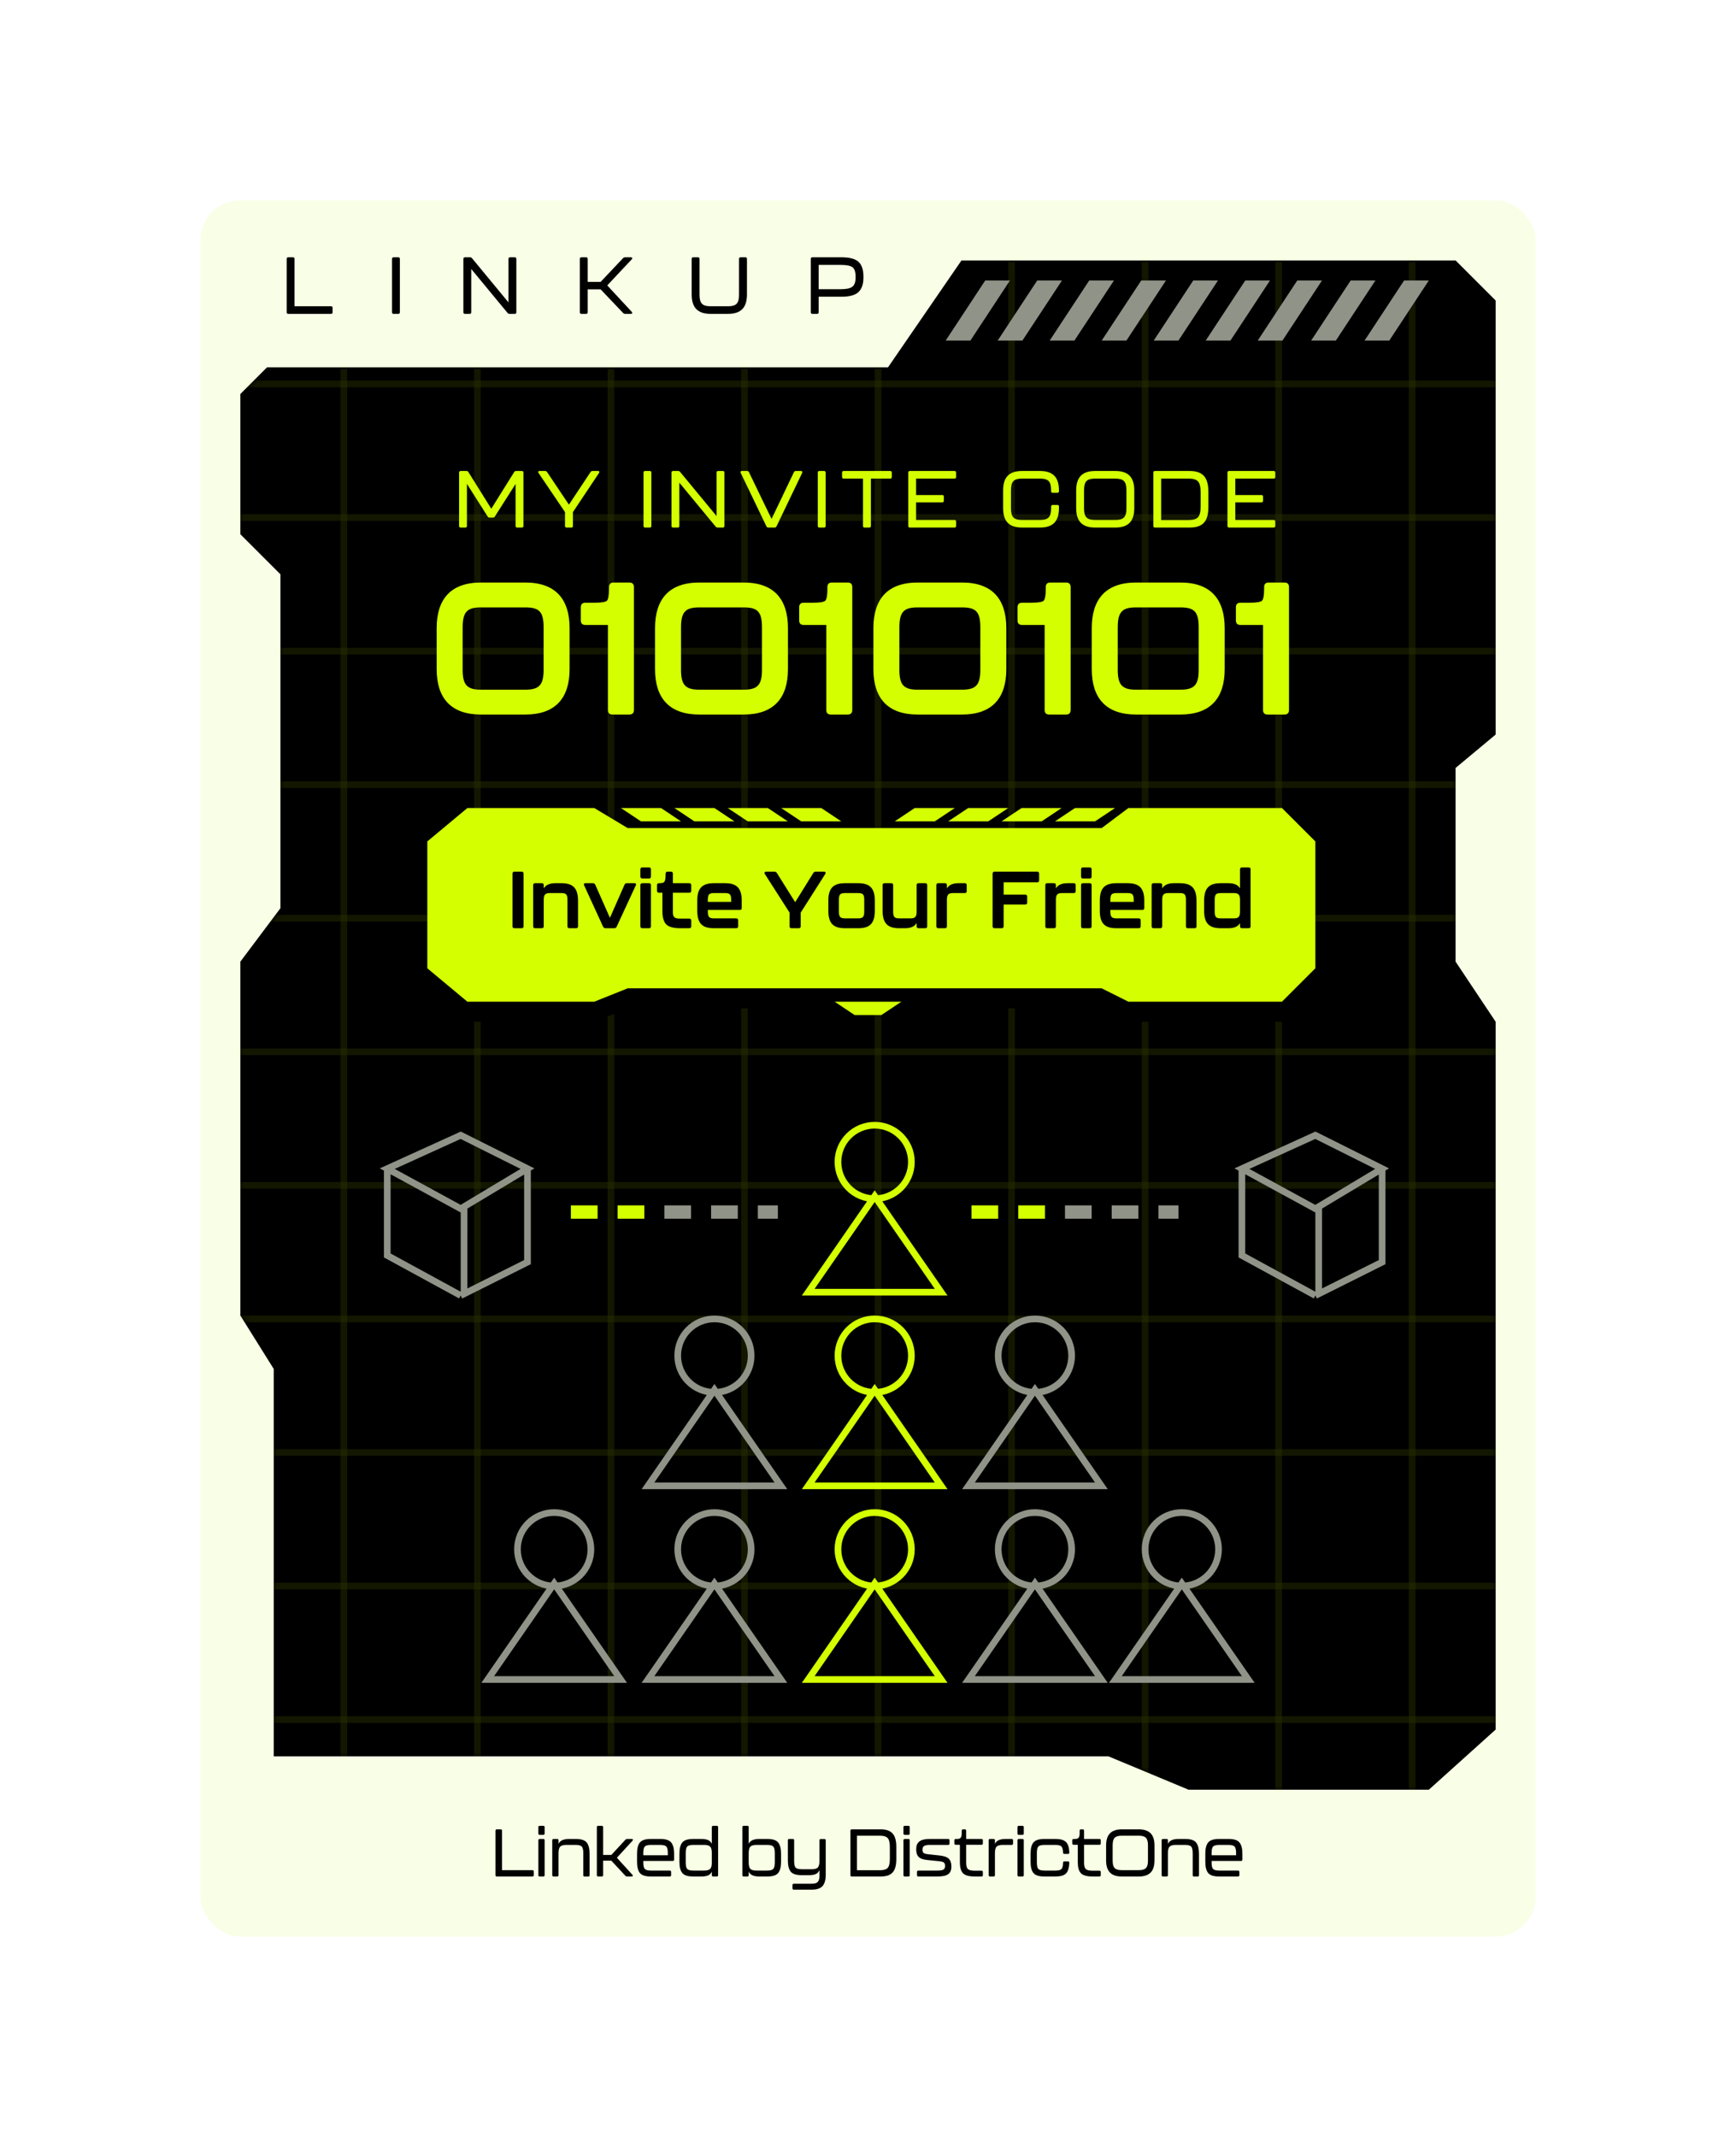 <?xml version="1.0" encoding="UTF-8"?>
<svg width="260px" height="320px" viewBox="0 0 260 320" version="1.1" xmlns="http://www.w3.org/2000/svg" xmlns:xlink="http://www.w3.org/1999/xlink">
    <title>Linkupcard2</title>
    <defs>
        <filter x="-24.5%" y="-15.8%" width="149.0%" height="137.7%" filterUnits="objectBoundingBox" id="filter-1">
            <feOffset dx="0" dy="8" in="SourceAlpha" result="shadowOffsetOuter1"></feOffset>
            <feGaussianBlur stdDeviation="15" in="shadowOffsetOuter1" result="shadowBlurOuter1"></feGaussianBlur>
            <feColorMatrix values="0 0 0 0 0.831   0 0 0 0 1   0 0 0 0 0  0 0 0 0.201 0" type="matrix" in="shadowBlurOuter1" result="shadowMatrixOuter1"></feColorMatrix>
            <feMerge>
                <feMergeNode in="shadowMatrixOuter1"></feMergeNode>
                <feMergeNode in="SourceGraphic"></feMergeNode>
            </feMerge>
        </filter>
        <polygon id="path-2" points="108 0 182 0 188 6 188 71 182 76 182 105 188 114 188 220 178 229 142 229 130 224 5 224 5 166 1.38200823e-13 158 1.38200823e-13 105 6 97 6 47 1.38200823e-13 41 1.38200823e-13 20 4 16 97 16"></polygon>
        <path d="M13.272,19.768 C17.78,19.768 19.908,17.304 19.908,12.964 L19.908,6.832 C19.908,2.464 17.78,0 13.272,0 L6.636,0 C2.128,0 0,2.464 0,6.832 L0,12.964 C0,17.304 2.128,19.768 6.636,19.768 L13.272,19.768 Z M6.636,16.044 C4.648,16.044 3.892,15.428 3.892,13.104 L3.892,6.692 C3.892,4.34 4.62,3.724 6.636,3.724 L13.272,3.724 C15.316,3.724 16.016,4.34 16.016,6.692 L16.016,13.104 C16.016,15.428 15.26,16.044 13.272,16.044 L6.636,16.044 Z" id="path-4"></path>
        <filter x="-120.6%" y="-121.4%" width="341.1%" height="342.8%" filterUnits="objectBoundingBox" id="filter-5">
            <feMorphology radius="1.5" operator="dilate" in="SourceAlpha" result="shadowSpreadOuter1"></feMorphology>
            <feOffset dx="0" dy="0" in="shadowSpreadOuter1" result="shadowOffsetOuter1"></feOffset>
            <feGaussianBlur stdDeviation="6.5" in="shadowOffsetOuter1" result="shadowBlurOuter1"></feGaussianBlur>
            <feColorMatrix values="0 0 0 0 0.831   0 0 0 0 1   0 0 0 0 0  0 0 0 0.396 0" type="matrix" in="shadowBlurOuter1"></feColorMatrix>
        </filter>
        <path d="M28.84,19.768 C29.316,19.768 29.54,19.544 29.54,19.068 L29.54,0.7 C29.54,0.224 29.316,0 28.84,0 L26.516,0 C26.04,0 25.816,0.224 25.816,0.7 L25.816,0.952 C25.816,1.904 25.704,2.492 25.508,2.716 C25.312,2.912 24.696,3.024 23.66,3.024 L22.288,3.024 C21.812,3.024 21.588,3.248 21.588,3.724 L21.588,5.656 C21.588,6.132 21.812,6.356 22.288,6.356 L25.648,6.356 L25.648,19.068 C25.648,19.544 25.872,19.768 26.348,19.768 L28.84,19.768 Z" id="path-6"></path>
        <filter x="-301.8%" y="-121.4%" width="703.6%" height="342.8%" filterUnits="objectBoundingBox" id="filter-7">
            <feMorphology radius="1.5" operator="dilate" in="SourceAlpha" result="shadowSpreadOuter1"></feMorphology>
            <feOffset dx="0" dy="0" in="shadowSpreadOuter1" result="shadowOffsetOuter1"></feOffset>
            <feGaussianBlur stdDeviation="6.5" in="shadowOffsetOuter1" result="shadowBlurOuter1"></feGaussianBlur>
            <feColorMatrix values="0 0 0 0 0.831   0 0 0 0 1   0 0 0 0 0  0 0 0 0.396 0" type="matrix" in="shadowBlurOuter1"></feColorMatrix>
        </filter>
        <path d="M45.976,19.768 C50.484,19.768 52.612,17.304 52.612,12.964 L52.612,6.832 C52.612,2.464 50.484,0 45.976,0 L39.34,0 C34.832,0 32.704,2.464 32.704,6.832 L32.704,12.964 C32.704,17.304 34.832,19.768 39.34,19.768 L45.976,19.768 Z M39.34,16.044 C37.352,16.044 36.596,15.428 36.596,13.104 L36.596,6.692 C36.596,4.34 37.324,3.724 39.34,3.724 L45.976,3.724 C48.02,3.724 48.72,4.34 48.72,6.692 L48.72,13.104 C48.72,15.428 47.964,16.044 45.976,16.044 L39.34,16.044 Z" id="path-8"></path>
        <filter x="-120.6%" y="-121.4%" width="341.1%" height="342.8%" filterUnits="objectBoundingBox" id="filter-9">
            <feMorphology radius="1.5" operator="dilate" in="SourceAlpha" result="shadowSpreadOuter1"></feMorphology>
            <feOffset dx="0" dy="0" in="shadowSpreadOuter1" result="shadowOffsetOuter1"></feOffset>
            <feGaussianBlur stdDeviation="6.5" in="shadowOffsetOuter1" result="shadowBlurOuter1"></feGaussianBlur>
            <feColorMatrix values="0 0 0 0 0.831   0 0 0 0 1   0 0 0 0 0  0 0 0 0.396 0" type="matrix" in="shadowBlurOuter1"></feColorMatrix>
        </filter>
        <path d="M61.544,19.768 C62.02,19.768 62.244,19.544 62.244,19.068 L62.244,0.7 C62.244,0.224 62.02,0 61.544,0 L59.22,0 C58.744,0 58.52,0.224 58.52,0.7 L58.52,0.952 C58.52,1.904 58.408,2.492 58.212,2.716 C58.016,2.912 57.4,3.024 56.364,3.024 L54.992,3.024 C54.516,3.024 54.292,3.248 54.292,3.724 L54.292,5.656 C54.292,6.132 54.516,6.356 54.992,6.356 L58.352,6.356 L58.352,19.068 C58.352,19.544 58.576,19.768 59.052,19.768 L61.544,19.768 Z" id="path-10"></path>
        <filter x="-301.8%" y="-121.4%" width="703.6%" height="342.8%" filterUnits="objectBoundingBox" id="filter-11">
            <feMorphology radius="1.5" operator="dilate" in="SourceAlpha" result="shadowSpreadOuter1"></feMorphology>
            <feOffset dx="0" dy="0" in="shadowSpreadOuter1" result="shadowOffsetOuter1"></feOffset>
            <feGaussianBlur stdDeviation="6.5" in="shadowOffsetOuter1" result="shadowBlurOuter1"></feGaussianBlur>
            <feColorMatrix values="0 0 0 0 0.831   0 0 0 0 1   0 0 0 0 0  0 0 0 0.396 0" type="matrix" in="shadowBlurOuter1"></feColorMatrix>
        </filter>
        <path d="M78.68,19.768 C83.188,19.768 85.316,17.304 85.316,12.964 L85.316,6.832 C85.316,2.464 83.188,0 78.68,0 L72.044,0 C67.536,0 65.408,2.464 65.408,6.832 L65.408,12.964 C65.408,17.304 67.536,19.768 72.044,19.768 L78.68,19.768 Z M72.044,16.044 C70.056,16.044 69.3,15.428 69.3,13.104 L69.3,6.692 C69.3,4.34 70.028,3.724 72.044,3.724 L78.68,3.724 C80.724,3.724 81.424,4.34 81.424,6.692 L81.424,13.104 C81.424,15.428 80.668,16.044 78.68,16.044 L72.044,16.044 Z" id="path-12"></path>
        <filter x="-120.6%" y="-121.4%" width="341.1%" height="342.8%" filterUnits="objectBoundingBox" id="filter-13">
            <feMorphology radius="1.5" operator="dilate" in="SourceAlpha" result="shadowSpreadOuter1"></feMorphology>
            <feOffset dx="0" dy="0" in="shadowSpreadOuter1" result="shadowOffsetOuter1"></feOffset>
            <feGaussianBlur stdDeviation="6.5" in="shadowOffsetOuter1" result="shadowBlurOuter1"></feGaussianBlur>
            <feColorMatrix values="0 0 0 0 0.831   0 0 0 0 1   0 0 0 0 0  0 0 0 0.396 0" type="matrix" in="shadowBlurOuter1"></feColorMatrix>
        </filter>
        <path d="M94.248,19.768 C94.724,19.768 94.948,19.544 94.948,19.068 L94.948,0.7 C94.948,0.224 94.724,0 94.248,0 L91.924,0 C91.448,0 91.224,0.224 91.224,0.7 L91.224,0.952 C91.224,1.904 91.112,2.492 90.916,2.716 C90.72,2.912 90.104,3.024 89.068,3.024 L87.696,3.024 C87.22,3.024 86.996,3.248 86.996,3.724 L86.996,5.656 C86.996,6.132 87.22,6.356 87.696,6.356 L91.056,6.356 L91.056,19.068 C91.056,19.544 91.28,19.768 91.756,19.768 L94.248,19.768 Z" id="path-14"></path>
        <filter x="-301.8%" y="-121.4%" width="703.6%" height="342.8%" filterUnits="objectBoundingBox" id="filter-15">
            <feMorphology radius="1.5" operator="dilate" in="SourceAlpha" result="shadowSpreadOuter1"></feMorphology>
            <feOffset dx="0" dy="0" in="shadowSpreadOuter1" result="shadowOffsetOuter1"></feOffset>
            <feGaussianBlur stdDeviation="6.5" in="shadowOffsetOuter1" result="shadowBlurOuter1"></feGaussianBlur>
            <feColorMatrix values="0 0 0 0 0.831   0 0 0 0 1   0 0 0 0 0  0 0 0 0.396 0" type="matrix" in="shadowBlurOuter1"></feColorMatrix>
        </filter>
        <path d="M111.384,19.768 C115.892,19.768 118.02,17.304 118.02,12.964 L118.02,6.832 C118.02,2.464 115.892,0 111.384,0 L104.748,0 C100.24,0 98.112,2.464 98.112,6.832 L98.112,12.964 C98.112,17.304 100.24,19.768 104.748,19.768 L111.384,19.768 Z M104.748,16.044 C102.76,16.044 102.004,15.428 102.004,13.104 L102.004,6.692 C102.004,4.34 102.732,3.724 104.748,3.724 L111.384,3.724 C113.428,3.724 114.128,4.34 114.128,6.692 L114.128,13.104 C114.128,15.428 113.372,16.044 111.384,16.044 L104.748,16.044 Z" id="path-16"></path>
        <filter x="-120.6%" y="-121.4%" width="341.1%" height="342.8%" filterUnits="objectBoundingBox" id="filter-17">
            <feMorphology radius="1.5" operator="dilate" in="SourceAlpha" result="shadowSpreadOuter1"></feMorphology>
            <feOffset dx="0" dy="0" in="shadowSpreadOuter1" result="shadowOffsetOuter1"></feOffset>
            <feGaussianBlur stdDeviation="6.5" in="shadowOffsetOuter1" result="shadowBlurOuter1"></feGaussianBlur>
            <feColorMatrix values="0 0 0 0 0.831   0 0 0 0 1   0 0 0 0 0  0 0 0 0.396 0" type="matrix" in="shadowBlurOuter1"></feColorMatrix>
        </filter>
        <path d="M126.952,19.768 C127.428,19.768 127.652,19.544 127.652,19.068 L127.652,0.7 C127.652,0.224 127.428,0 126.952,0 L124.628,0 C124.152,0 123.928,0.224 123.928,0.7 L123.928,0.952 C123.928,1.904 123.816,2.492 123.62,2.716 C123.424,2.912 122.808,3.024 121.772,3.024 L120.4,3.024 C119.924,3.024 119.7,3.248 119.7,3.724 L119.7,5.656 C119.7,6.132 119.924,6.356 120.4,6.356 L123.76,6.356 L123.76,19.068 C123.76,19.544 123.984,19.768 124.46,19.768 L126.952,19.768 Z" id="path-18"></path>
        <filter x="-301.8%" y="-121.4%" width="703.6%" height="342.8%" filterUnits="objectBoundingBox" id="filter-19">
            <feMorphology radius="1.5" operator="dilate" in="SourceAlpha" result="shadowSpreadOuter1"></feMorphology>
            <feOffset dx="0" dy="0" in="shadowSpreadOuter1" result="shadowOffsetOuter1"></feOffset>
            <feGaussianBlur stdDeviation="6.5" in="shadowOffsetOuter1" result="shadowBlurOuter1"></feGaussianBlur>
            <feColorMatrix values="0 0 0 0 0.831   0 0 0 0 1   0 0 0 0 0  0 0 0 0.396 0" type="matrix" in="shadowBlurOuter1"></feColorMatrix>
        </filter>
        <polygon id="path-20" points="6 79 25 79 30 82 101 82 105 79 128 79 133 84 133 103 128 108 105 108 101 106 30 106 25 108 6 108 3.69149156e-14 103 1.42659322e-13 84"></polygon>
        <filter x="-23.7%" y="-98.3%" width="147.4%" height="317.2%" filterUnits="objectBoundingBox" id="filter-21">
            <feOffset dx="0" dy="3" in="SourceAlpha" result="shadowOffsetOuter1"></feOffset>
            <feGaussianBlur stdDeviation="10" in="shadowOffsetOuter1" result="shadowBlurOuter1"></feGaussianBlur>
            <feColorMatrix values="0 0 0 0 0.831   0 0 0 0 1   0 0 0 0 0  0 0 0 0.479 0" type="matrix" in="shadowBlurOuter1"></feColorMatrix>
        </filter>
    </defs>
    <g id="Landing-page" stroke="none" stroke-width="1" fill="none" fill-rule="evenodd">
        <g id="Linkup" transform="translate(-217, -290)">
            <g id="Linkupcard2" filter="url(#filter-1)" transform="translate(247, 312)">
                <rect id="Rectangle" fill="#F8FFE6" x="0" y="0" width="200" height="260" rx="6"></rect>
                <g id="linkup-footer" transform="translate(6, 9)">
                    <mask id="mask-3" fill="white">
                        <use xlink:href="#path-2"></use>
                    </mask>
                    <use id="Mask" fill="#000000" xlink:href="#path-2"></use>
                    <g id="linkup-tab" mask="url(#mask-3)" opacity="0.183" stroke-linecap="square" stroke-opacity="0.5">
                        <g transform="translate(-108, -75)" id="Group-9">
                            <g transform="translate(0, 0)">
                                <g id="Group-8" transform="translate(0, 13)" stroke="#D4FF00">
                                    <line x1="0.5" y1="0.5" x2="391.5" y2="0.5" id="Line-10"></line>
                                    <line x1="0.5" y1="20.5" x2="391.5" y2="20.5" id="Line-10-Copy"></line>
                                    <line x1="0.5" y1="40.5" x2="391.5" y2="40.5" id="Line-10-Copy-2"></line>
                                    <line x1="0.5" y1="60.5" x2="391.5" y2="60.5" id="Line-10-Copy-3"></line>
                                    <line x1="0.5" y1="80.5" x2="391.5" y2="80.5" id="Line-10-Copy-4"></line>
                                    <line x1="0.5" y1="100.5" x2="391.5" y2="100.5" id="Line-10-Copy-5"></line>
                                    <line x1="0.5" y1="120.5" x2="391.5" y2="120.5" id="Line-10-Copy-6"></line>
                                    <line x1="0.5" y1="140.5" x2="391.5" y2="140.5" id="Line-10-Copy-7"></line>
                                    <line x1="0.5" y1="160.5" x2="391.5" y2="160.5" id="Line-10-Copy-8"></line>
                                    <line x1="0.5" y1="180.5" x2="391.5" y2="180.5" id="Line-10-Copy-9"></line>
                                    <line x1="0.5" y1="200.5" x2="391.5" y2="200.5" id="Line-10-Copy-10"></line>
                                    <line x1="0.5" y1="220.5" x2="391.5" y2="220.5" id="Line-10-Copy-11"></line>
                                    <line x1="0.5" y1="280.5" x2="391.5" y2="280.5" id="Line-10-Copy-14"></line>
                                    <line x1="0.5" y1="240.5" x2="391.5" y2="240.5" id="Line-10-Copy-12"></line>
                                    <line x1="0.5" y1="300.5" x2="391.5" y2="300.5" id="Line-10-Copy-15"></line>
                                    <line x1="0.5" y1="260.5" x2="391.5" y2="260.5" id="Line-10-Copy-13"></line>
                                    <line x1="0.5" y1="320.5" x2="391.5" y2="320.5" id="Line-10-Copy-16"></line>
                                    <line x1="0.5" y1="340.5" x2="391.5" y2="340.5" id="Line-10-Copy-19"></line>
                                    <line x1="0.5" y1="360.5" x2="391.5" y2="360.5" id="Line-10-Copy-18"></line>
                                    <line x1="0.5" y1="380.5" x2="391.5" y2="380.5" id="Line-10-Copy-17"></line>
                                </g>
                                <g id="Group-7" transform="translate(193.5, 196) rotate(90) translate(-193.5, -196)translate(-2.5, 65.5)" stroke="#D4FF00">
                                    <line x1="0.5" y1="0.5" x2="391.5" y2="0.5" id="Line-10"></line>
                                    <line x1="0.5" y1="20.5" x2="391.5" y2="20.5" id="Line-10-Copy"></line>
                                    <line x1="0.5" y1="40.5" x2="391.5" y2="40.5" id="Line-10-Copy-2"></line>
                                    <line x1="0.5" y1="60.5" x2="391.5" y2="60.5" id="Line-10-Copy-3"></line>
                                    <line x1="0.5" y1="80.5" x2="391.5" y2="80.5" id="Line-10-Copy-4"></line>
                                    <line x1="0.5" y1="100.5" x2="391.5" y2="100.5" id="Line-10-Copy-5"></line>
                                    <line x1="0.5" y1="120.5" x2="391.5" y2="120.5" id="Line-10-Copy-6"></line>
                                    <line x1="0.5" y1="140.5" x2="391.5" y2="140.5" id="Line-10-Copy-7"></line>
                                    <line x1="0.5" y1="160.5" x2="391.5" y2="160.5" id="Line-10-Copy-8"></line>
                                    <line x1="0.5" y1="180.5" x2="391.5" y2="180.5" id="Line-10-Copy-9"></line>
                                    <line x1="0.5" y1="200.5" x2="391.5" y2="200.5" id="Line-10-Copy-10"></line>
                                    <line x1="0.5" y1="220.5" x2="391.5" y2="220.5" id="Line-10-Copy-11"></line>
                                    <line x1="0.5" y1="240.5" x2="391.5" y2="240.5" id="Line-10-Copy-12"></line>
                                    <line x1="0.5" y1="260.5" x2="391.5" y2="260.5" id="Line-10-Copy-13"></line>
                                </g>
                            </g>
                        </g>
                    </g>
                </g>
                <g id="Linked-by-DistrictOn" transform="translate(44.21, 243.41)" fill="#000000" fill-rule="nonzero">
                    <path d="M5.53,7.59 C5.66,7.59 5.73,7.52 5.73,7.39 L5.73,6.84 C5.73,6.71 5.66,6.64 5.53,6.64 L0.98,6.64 L0.98,0.73 C0.98,0.6 0.91,0.53 0.78,0.53 L0.2,0.53 C0.07,0.53 0,0.6 0,0.73 L0,7.39 C0,7.52 0.07,7.59 0.2,7.59 L5.53,7.59 Z" id="Path"></path>
                    <path d="M7.16,1.35 C7.29,1.35 7.36,1.28 7.36,1.15 L7.36,0.2 C7.36,0.07 7.29,0 7.16,0 L6.62,0 C6.49,0 6.42,0.07 6.42,0.2 L6.42,1.15 C6.42,1.28 6.49,1.35 6.62,1.35 L7.16,1.35 Z M7.16,7.59 C7.29,7.59 7.36,7.52 7.36,7.39 L7.36,2.17 C7.36,2.04 7.29,1.97 7.16,1.97 L6.62,1.97 C6.49,1.97 6.42,2.04 6.42,2.17 L6.42,7.39 C6.42,7.52 6.49,7.59 6.62,7.59 L7.16,7.59 Z" id="Shape"></path>
                    <path d="M11.03,1.97 C10.19,1.97 9.66,2.21 9.44,2.7 L9.44,2.17 C9.44,2.04 9.37,1.97 9.24,1.97 L8.7,1.97 C8.57,1.97 8.5,2.04 8.5,2.17 L8.5,7.39 C8.5,7.52 8.57,7.59 8.7,7.59 L9.24,7.59 C9.37,7.59 9.44,7.52 9.44,7.39 L9.44,4.11 C9.44,3.6 9.53,3.27 9.7,3.11 C9.87,2.94 10.17,2.86 10.59,2.86 L12.01,2.86 C12.47,2.86 12.77,2.94 12.92,3.1 C13.07,3.26 13.15,3.6 13.15,4.11 L13.15,7.4 C13.15,7.53 13.22,7.6 13.35,7.6 L13.89,7.6 C14.02,7.6 14.09,7.53 14.09,7.4 L14.09,4.19 C14.09,3.4 13.94,2.84 13.65,2.49 C13.36,2.14 12.82,1.97 12.02,1.97 L11.03,1.97 Z" id="Path"></path>
                    <path d="M15.92,7.59 C16.05,7.59 16.12,7.52 16.12,7.39 L16.12,5.22 L17.35,5.22 L19.45,7.48 C19.52,7.55 19.61,7.59 19.7,7.59 L20.4,7.59 C20.57,7.59 20.63,7.47 20.51,7.34 L18.18,4.78 L20.53,2.22 C20.65,2.09 20.59,1.97 20.42,1.97 L19.71,1.97 C19.62,1.97 19.53,2.01 19.46,2.08 L17.35,4.36 L16.12,4.36 L16.12,0.2 C16.12,0.07 16.05,0 15.92,0 L15.38,0 C15.25,0 15.18,0.07 15.18,0.2 L15.18,7.39 C15.18,7.52 15.25,7.59 15.38,7.59 L15.92,7.59 Z" id="Path"></path>
                    <path d="M26.1,7.59 C26.23,7.59 26.3,7.52 26.3,7.39 L26.3,6.9 C26.3,6.77 26.23,6.7 26.1,6.7 L23.29,6.7 C22.82,6.7 22.51,6.62 22.36,6.46 C22.21,6.3 22.14,5.96 22.14,5.45 L22.14,5.26 L26.55,5.26 C26.68,5.26 26.75,5.19 26.75,5.06 L26.75,4.16 C26.75,3.39 26.6,2.84 26.31,2.49 C26.02,2.14 25.48,1.97 24.68,1.97 L23.27,1.97 C22.47,1.97 21.92,2.14 21.63,2.49 C21.34,2.84 21.2,3.39 21.2,4.16 L21.2,5.37 C21.2,6.16 21.34,6.72 21.63,7.07 C21.92,7.42 22.47,7.59 23.27,7.59 L26.1,7.59 Z M22.14,4.09 C22.14,3.59 22.21,3.26 22.36,3.1 C22.51,2.94 22.82,2.86 23.29,2.86 L24.66,2.86 C25.13,2.86 25.43,2.94 25.58,3.1 C25.73,3.26 25.81,3.59 25.81,4.09 L25.81,4.41 L22.14,4.41 L22.14,4.09 Z" id="Shape"></path>
                    <path d="M32.4,2.7 C32.17,2.19 31.71,1.97 30.82,1.97 L29.62,1.97 C28.82,1.97 28.27,2.14 27.98,2.49 C27.69,2.84 27.55,3.4 27.55,4.19 L27.55,5.4 C27.55,6.17 27.69,6.72 27.98,7.07 C28.27,7.42 28.82,7.59 29.62,7.59 L30.82,7.59 C31.71,7.59 32.17,7.37 32.4,6.86 L32.4,7.39 C32.4,7.52 32.47,7.59 32.6,7.59 L33.14,7.59 C33.27,7.59 33.34,7.52 33.34,7.39 L33.34,0.2 C33.34,0.07 33.27,0 33.14,0 L32.6,0 C32.47,0 32.4,0.07 32.4,0.2 L32.4,2.7 Z M29.64,6.7 C29.17,6.7 28.86,6.62 28.71,6.46 C28.56,6.3 28.49,5.97 28.49,5.47 L28.49,4.11 C28.49,3.6 28.56,3.26 28.71,3.1 C28.86,2.94 29.17,2.86 29.64,2.86 L31.26,2.86 C31.68,2.86 31.97,2.94 32.14,3.11 C32.31,3.27 32.4,3.6 32.4,4.11 L32.4,5.47 C32.4,5.97 32.31,6.3 32.14,6.46 C31.97,6.62 31.68,6.7 31.26,6.7 L29.64,6.7 Z" id="Shape"></path>
                    <path d="M39.51,1.97 C38.67,1.97 38.14,2.21 37.92,2.7 L37.92,0.2 C37.92,0.07 37.85,0 37.72,0 L37.18,0 C37.05,0 36.98,0.07 36.98,0.2 L36.98,7.39 C36.98,7.52 37.05,7.59 37.18,7.59 L37.72,7.59 C37.85,7.59 37.92,7.52 37.92,7.39 L37.92,6.86 C38.14,7.35 38.67,7.59 39.51,7.59 L40.7,7.59 C41.5,7.59 42.04,7.42 42.33,7.07 C42.62,6.72 42.77,6.17 42.77,5.4 L42.77,4.19 C42.77,3.4 42.62,2.84 42.33,2.49 C42.04,2.14 41.5,1.97 40.7,1.97 L39.51,1.97 Z M41.83,5.47 C41.83,5.97 41.75,6.3 41.6,6.46 C41.45,6.62 41.15,6.7 40.69,6.7 L39.07,6.7 C38.65,6.7 38.35,6.62 38.18,6.46 C38.01,6.3 37.92,5.97 37.92,5.47 L37.92,4.11 C37.92,3.6 38.01,3.27 38.18,3.11 C38.35,2.94 38.65,2.86 39.07,2.86 L40.69,2.86 C41.15,2.86 41.45,2.94 41.6,3.1 C41.75,3.26 41.83,3.6 41.83,4.11 L41.83,5.47 Z" id="Shape"></path>
                    <path d="M47.35,9.56 C48.14,9.56 48.69,9.37 49,9 C49.31,8.63 49.46,8.08 49.46,7.34 L49.46,2.18 C49.46,2.05 49.39,1.98 49.26,1.98 L48.72,1.98 C48.59,1.98 48.52,2.05 48.52,2.18 L48.52,5.25 C48.52,5.76 48.43,6.09 48.26,6.26 C48.09,6.42 47.8,6.5 47.38,6.5 L45.87,6.5 C45.41,6.5 45.1,6.42 44.95,6.26 C44.8,6.1 44.73,5.76 44.73,5.25 L44.73,2.17 C44.73,2.04 44.66,1.97 44.53,1.97 L43.99,1.97 C43.86,1.97 43.79,2.04 43.79,2.17 L43.79,5.17 C43.79,5.96 43.93,6.52 44.22,6.87 C44.51,7.22 45.06,7.39 45.86,7.39 L46.94,7.39 C47.87,7.39 48.32,7.16 48.52,6.61 L48.52,7.42 C48.52,8.34 48.26,8.67 47.35,8.67 L44.68,8.67 C44.55,8.67 44.48,8.74 44.48,8.87 L44.48,9.36 C44.48,9.49 44.55,9.56 44.68,9.56 L47.35,9.56 Z" id="Path"></path>
                    <path d="M57.67,7.59 C59.36,7.59 60.03,6.82 60.03,4.98 L60.03,3.18 C60.03,1.33 59.36,0.53 57.67,0.53 L53.36,0.53 C53.23,0.53 53.16,0.6 53.16,0.73 L53.16,7.39 C53.16,7.52 53.23,7.59 53.36,7.59 L57.67,7.59 Z M54.14,1.48 L57.58,1.48 C58.14,1.48 58.53,1.6 58.74,1.84 C58.95,2.07 59.06,2.52 59.06,3.18 L59.06,4.97 C59.06,5.63 58.95,6.08 58.73,6.31 C58.52,6.54 58.13,6.65 57.58,6.65 L54.14,6.65 L54.14,1.48 Z" id="Shape"></path>
                    <path d="M61.84,1.35 C61.97,1.35 62.04,1.28 62.04,1.15 L62.04,0.2 C62.04,0.07 61.97,0 61.84,0 L61.3,0 C61.17,0 61.1,0.07 61.1,0.2 L61.1,1.15 C61.1,1.28 61.17,1.35 61.3,1.35 L61.84,1.35 Z M61.84,7.59 C61.97,7.59 62.04,7.52 62.04,7.39 L62.04,2.17 C62.04,2.04 61.97,1.97 61.84,1.97 L61.3,1.97 C61.17,1.97 61.1,2.04 61.1,2.17 L61.1,7.39 C61.1,7.52 61.17,7.59 61.3,7.59 L61.84,7.59 Z" id="Shape"></path>
                    <path d="M66.18,7.59 C67.69,7.59 68.28,7.17 68.28,6.09 C68.28,5.58 68.15,5.19 67.9,4.94 C67.65,4.68 67.18,4.51 66.49,4.44 L64.83,4.26 C64.11,4.18 63.95,4.05 63.95,3.57 C63.95,3.05 64.24,2.86 65.04,2.86 L67.8,2.86 C67.93,2.86 68,2.79 68,2.66 L68,2.17 C68,2.04 67.93,1.97 67.8,1.97 L65.02,1.97 C63.62,1.97 63.01,2.45 63.01,3.5 C63.01,4.53 63.43,5 64.67,5.12 L66.35,5.29 C66.76,5.33 67.02,5.4 67.14,5.49 C67.27,5.58 67.33,5.76 67.33,6.01 C67.33,6.53 67.07,6.7 66.19,6.7 L63.33,6.7 C63.2,6.7 63.13,6.77 63.13,6.9 L63.13,7.39 C63.13,7.52 63.2,7.59 63.33,7.59 L66.18,7.59 Z" id="Path"></path>
                    <path d="M72.79,7.59 C72.92,7.59 72.99,7.52 72.99,7.39 L72.99,6.92 C72.99,6.79 72.92,6.72 72.79,6.72 L71.77,6.72 C71.27,6.72 70.93,6.64 70.75,6.48 C70.58,6.31 70.49,6 70.49,5.55 L70.49,2.84 L72.79,2.84 C72.92,2.84 72.99,2.77 72.99,2.64 L72.99,2.17 C72.99,2.04 72.92,1.97 72.79,1.97 L70.49,1.97 L70.49,0.73 C70.49,0.6 70.42,0.53 70.29,0.53 L70.03,0.53 C69.9,0.53 69.83,0.6 69.83,0.74 C69.83,1.37 69.83,1.58 69.68,1.77 C69.53,1.96 69.38,1.97 68.93,1.97 C68.8,1.97 68.73,2.04 68.73,2.17 L68.73,2.64 C68.73,2.77 68.8,2.84 68.93,2.84 L69.55,2.84 L69.55,5.47 C69.55,6.22 69.7,6.76 70.01,7.09 C70.32,7.42 70.91,7.59 71.77,7.59 L72.79,7.59 Z" id="Path"></path>
                    <path d="M76.39,1.97 C75.55,1.97 75.02,2.21 74.8,2.7 L74.8,2.17 C74.8,2.04 74.73,1.97 74.6,1.97 L74.06,1.97 C73.93,1.97 73.86,2.04 73.86,2.17 L73.86,7.39 C73.86,7.52 73.93,7.59 74.06,7.59 L74.6,7.59 C74.73,7.59 74.8,7.52 74.8,7.39 L74.8,4.11 C74.8,3.6 74.89,3.27 75.06,3.11 C75.23,2.94 75.53,2.86 75.95,2.86 L77.31,2.86 C77.44,2.86 77.51,2.79 77.51,2.66 L77.51,2.17 C77.51,2.04 77.44,1.97 77.31,1.97 L76.39,1.97 Z" id="Path"></path>
                    <path d="M78.92,1.35 C79.05,1.35 79.12,1.28 79.12,1.15 L79.12,0.2 C79.12,0.07 79.05,0 78.92,0 L78.38,0 C78.25,0 78.18,0.07 78.18,0.2 L78.18,1.15 C78.18,1.28 78.25,1.35 78.38,1.35 L78.92,1.35 Z M78.92,7.59 C79.05,7.59 79.12,7.52 79.12,7.39 L79.12,2.17 C79.12,2.04 79.05,1.97 78.92,1.97 L78.38,1.97 C78.25,1.97 78.18,2.04 78.18,2.17 L78.18,7.39 C78.18,7.52 78.25,7.59 78.38,7.59 L78.92,7.59 Z" id="Shape"></path>
                    <path d="M83.87,7.59 C84.61,7.59 85.13,7.44 85.44,7.14 C85.75,6.83 85.91,6.3 85.94,5.54 C85.94,5.4 85.87,5.33 85.74,5.33 L85.2,5.33 C85.07,5.33 85,5.4 85,5.54 C84.99,6.01 84.91,6.33 84.76,6.48 C84.61,6.63 84.31,6.7 83.85,6.7 L82.23,6.7 C81.76,6.7 81.45,6.62 81.3,6.46 C81.15,6.3 81.08,5.96 81.08,5.45 L81.08,4.09 C81.08,3.59 81.15,3.26 81.3,3.1 C81.45,2.94 81.76,2.86 82.23,2.86 L83.85,2.86 C84.3,2.86 84.6,2.93 84.75,3.08 C84.9,3.23 84.99,3.53 85,4 C85,4.14 85.07,4.21 85.2,4.21 L85.74,4.21 C85.87,4.21 85.94,4.14 85.94,4 C85.92,3.26 85.76,2.74 85.45,2.43 C85.14,2.12 84.62,1.97 83.87,1.97 L82.21,1.97 C81.41,1.97 80.86,2.14 80.57,2.49 C80.28,2.84 80.14,3.39 80.14,4.16 L80.14,5.37 C80.14,6.16 80.28,6.72 80.57,7.07 C80.86,7.42 81.41,7.59 82.21,7.59 L83.87,7.59 Z" id="Path"></path>
                    <path d="M90.45,7.59 C90.58,7.59 90.65,7.52 90.65,7.39 L90.65,6.92 C90.65,6.79 90.58,6.72 90.45,6.72 L89.43,6.72 C88.93,6.72 88.59,6.64 88.41,6.48 C88.24,6.31 88.15,6 88.15,5.55 L88.15,2.84 L90.45,2.84 C90.58,2.84 90.65,2.77 90.65,2.64 L90.65,2.17 C90.65,2.04 90.58,1.97 90.45,1.97 L88.15,1.97 L88.15,0.73 C88.15,0.6 88.08,0.53 87.95,0.53 L87.69,0.53 C87.56,0.53 87.49,0.6 87.49,0.74 C87.49,1.37 87.49,1.58 87.34,1.77 C87.19,1.96 87.04,1.97 86.59,1.97 C86.46,1.97 86.39,2.04 86.39,2.17 L86.39,2.64 C86.39,2.77 86.46,2.84 86.59,2.84 L87.21,2.84 L87.21,5.47 C87.21,6.22 87.36,6.76 87.67,7.09 C87.98,7.42 88.57,7.59 89.43,7.59 L90.45,7.59 Z" id="Path"></path>
                    <path d="M96.33,7.59 C98,7.59 98.7,6.76 98.7,5.16 L98.7,2.97 C98.7,1.36 98,0.53 96.33,0.53 L93.82,0.53 C92.15,0.53 91.45,1.36 91.45,2.97 L91.45,5.16 C91.45,6.76 92.15,7.59 93.82,7.59 L96.33,7.59 Z M93.82,6.64 C92.79,6.64 92.43,6.3 92.43,5.19 L92.43,2.94 C92.43,1.82 92.79,1.48 93.82,1.48 L96.33,1.48 C96.85,1.48 97.21,1.58 97.41,1.79 C97.62,2 97.72,2.38 97.72,2.94 L97.72,5.19 C97.72,6.3 97.36,6.64 96.33,6.64 L93.82,6.64 Z" id="Shape"></path>
                    <path d="M102.3,1.97 C101.46,1.97 100.93,2.21 100.71,2.7 L100.71,2.17 C100.71,2.04 100.64,1.97 100.51,1.97 L99.97,1.97 C99.84,1.97 99.77,2.04 99.77,2.17 L99.77,7.39 C99.77,7.52 99.84,7.59 99.97,7.59 L100.51,7.59 C100.64,7.59 100.71,7.52 100.71,7.39 L100.71,4.11 C100.71,3.6 100.8,3.27 100.97,3.11 C101.14,2.94 101.44,2.86 101.86,2.86 L103.28,2.86 C103.74,2.86 104.04,2.94 104.19,3.1 C104.34,3.26 104.42,3.6 104.42,4.11 L104.42,7.4 C104.42,7.53 104.49,7.6 104.62,7.6 L105.16,7.6 C105.29,7.6 105.36,7.53 105.36,7.4 L105.36,4.19 C105.36,3.4 105.21,2.84 104.92,2.49 C104.63,2.14 104.09,1.97 103.29,1.97 L102.3,1.97 Z" id="Path"></path>
                    <path d="M111.21,7.59 C111.34,7.59 111.41,7.52 111.41,7.39 L111.41,6.9 C111.41,6.77 111.34,6.7 111.21,6.7 L108.4,6.7 C107.93,6.7 107.62,6.62 107.47,6.46 C107.32,6.3 107.25,5.96 107.25,5.45 L107.25,5.26 L111.66,5.26 C111.79,5.26 111.86,5.19 111.86,5.06 L111.86,4.16 C111.86,3.39 111.71,2.84 111.42,2.49 C111.13,2.14 110.59,1.97 109.79,1.97 L108.38,1.97 C107.58,1.97 107.03,2.14 106.74,2.49 C106.45,2.84 106.31,3.39 106.31,4.16 L106.31,5.37 C106.31,6.16 106.45,6.72 106.74,7.07 C107.03,7.42 107.58,7.59 108.38,7.59 L111.21,7.59 Z M107.25,4.09 C107.25,3.59 107.32,3.26 107.47,3.1 C107.62,2.94 107.93,2.86 108.4,2.86 L109.77,2.86 C110.24,2.86 110.54,2.94 110.69,3.1 C110.84,3.26 110.92,3.59 110.92,4.09 L110.92,4.41 L107.25,4.41 L107.25,4.09 Z" id="Shape"></path>
                </g>
                <g id="My-Invite-Code" transform="translate(38.756, 40.528)" fill="#D4FF00" fill-rule="nonzero">
                    <path d="M0.936,8.472 C1.092,8.472 1.176,8.388 1.176,8.232 L1.176,1.932 L4.284,6.828 C4.344,6.936 4.44,6.984 4.572,6.984 L5.064,6.984 C5.196,6.984 5.292,6.936 5.352,6.828 L8.46,1.944 L8.46,8.232 C8.46,8.388 8.544,8.472 8.7,8.472 L9.396,8.472 C9.552,8.472 9.636,8.388 9.636,8.232 L9.636,0.24 C9.636,0.084 9.552,0 9.396,0 L8.544,0 C8.412,0 8.316,0.048 8.256,0.156 L4.824,5.652 L1.392,0.156 C1.332,0.048 1.236,0 1.104,0 L0.24,0 C0.084,0 0,0.084 0,0.24 L0,8.232 C0,8.388 0.084,8.472 0.24,8.472 L0.936,8.472 Z" id="Path"></path>
                    <path d="M16.812,8.472 C16.968,8.472 17.052,8.388 17.052,8.232 L17.052,6.156 L20.964,0.288 C21.072,0.132 21,0 20.808,0 L19.992,0 C19.86,0 19.764,0.048 19.692,0.156 L16.452,5.04 L13.176,0.156 C13.104,0.048 13.008,0 12.888,0 L12.048,0 C11.856,0 11.784,0.132 11.892,0.288 L15.864,6.156 L15.864,8.232 C15.864,8.388 15.948,8.472 16.104,8.472 L16.812,8.472 Z" id="Path"></path>
                    <path d="M28.56,8.472 C28.716,8.472 28.8,8.388 28.8,8.232 L28.8,0.24 C28.8,0.084 28.716,0 28.56,0 L27.864,0 C27.708,0 27.624,0.084 27.624,0.24 L27.624,8.232 C27.624,8.388 27.708,8.472 27.864,8.472 L28.56,8.472 Z" id="Path"></path>
                    <path d="M32.748,8.472 C32.904,8.472 32.988,8.388 32.988,8.232 L32.988,1.752 L38.424,8.328 C38.496,8.424 38.592,8.472 38.724,8.472 L39.504,8.472 C39.66,8.472 39.744,8.388 39.744,8.232 L39.744,0.24 C39.744,0.084 39.66,0 39.504,0 L38.808,0 C38.652,0 38.568,0.084 38.568,0.24 L38.568,6.756 L33.108,0.144 C33.036,0.048 32.94,0 32.808,0 L32.052,0 C31.896,0 31.812,0.084 31.812,0.24 L31.812,8.232 C31.812,8.388 31.896,8.472 32.052,8.472 L32.748,8.472 Z" id="Path"></path>
                    <path d="M47.268,8.472 C47.4,8.472 47.484,8.412 47.544,8.292 L51.384,0.288 C51.468,0.132 51.384,0 51.204,0 L50.424,0 C50.292,0 50.208,0.06 50.148,0.18 L46.8,7.188 L43.416,0.18 C43.356,0.06 43.272,0 43.14,0 L42.36,0 C42.18,0 42.096,0.132 42.18,0.288 L46.032,8.292 C46.092,8.412 46.176,8.472 46.308,8.472 L47.268,8.472 Z" id="Path"></path>
                    <path d="M54.66,8.472 C54.816,8.472 54.9,8.388 54.9,8.232 L54.9,0.24 C54.9,0.084 54.816,0 54.66,0 L53.964,0 C53.808,0 53.724,0.084 53.724,0.24 L53.724,8.232 C53.724,8.388 53.808,8.472 53.964,8.472 L54.66,8.472 Z" id="Path"></path>
                    <path d="M61.44,8.472 C61.596,8.472 61.68,8.388 61.68,8.232 L61.68,1.14 L64.572,1.14 C64.728,1.14 64.812,1.056 64.812,0.9 L64.812,0.24 C64.812,0.084 64.728,0 64.572,0 L57.6,0 C57.444,0 57.36,0.084 57.36,0.24 L57.36,0.9 C57.36,1.056 57.444,1.14 57.6,1.14 L60.492,1.14 L60.492,8.232 C60.492,8.388 60.576,8.472 60.732,8.472 L61.44,8.472 Z" id="Path"></path>
                    <path d="M74.196,8.472 C74.352,8.472 74.436,8.388 74.436,8.232 L74.436,7.572 C74.436,7.416 74.352,7.332 74.196,7.332 L68.448,7.332 L68.448,4.704 L72.36,4.704 C72.516,4.704 72.6,4.62 72.6,4.464 L72.6,3.84 C72.6,3.684 72.516,3.6 72.36,3.6 L68.448,3.6 L68.448,1.14 L74.196,1.14 C74.352,1.14 74.436,1.056 74.436,0.9 L74.436,0.24 C74.436,0.084 74.352,0 74.196,0 L67.512,0 C67.356,0 67.272,0.084 67.272,0.24 L67.272,8.232 C67.272,8.388 67.356,8.472 67.512,8.472 L74.196,8.472 Z" id="Path"></path>
                    <path d="M87,8.472 C89.004,8.472 89.844,7.476 89.844,5.556 L89.844,5.316 C89.844,5.16 89.76,5.088 89.604,5.088 L88.908,5.088 C88.752,5.088 88.668,5.172 88.668,5.328 L88.668,5.592 C88.668,6.924 88.236,7.332 87,7.332 L84.324,7.332 C83.088,7.332 82.656,6.924 82.656,5.592 L82.656,2.892 C82.656,1.548 83.088,1.14 84.324,1.14 L87,1.14 C88.236,1.14 88.668,1.548 88.668,2.892 L88.668,3.072 C88.668,3.204 88.752,3.264 88.908,3.264 L89.604,3.264 C89.76,3.264 89.844,3.18 89.844,3.024 L89.844,2.928 C89.844,0.996 89.004,0 87,0 L84.324,0 C82.32,0 81.48,0.996 81.48,2.928 L81.48,5.556 C81.48,7.476 82.32,8.472 84.324,8.472 L87,8.472 Z" id="Path"></path>
                    <path d="M98.28,8.472 C100.284,8.472 101.124,7.476 101.124,5.556 L101.124,2.928 C101.124,0.996 100.284,0 98.28,0 L95.268,0 C93.264,0 92.424,0.996 92.424,2.928 L92.424,5.556 C92.424,7.476 93.264,8.472 95.268,8.472 L98.28,8.472 Z M95.268,7.332 C94.032,7.332 93.6,6.924 93.6,5.592 L93.6,2.892 C93.6,1.548 94.032,1.14 95.268,1.14 L98.28,1.14 C98.904,1.14 99.336,1.26 99.576,1.512 C99.828,1.764 99.948,2.22 99.948,2.892 L99.948,5.592 C99.948,6.924 99.516,7.332 98.28,7.332 L95.268,7.332 Z" id="Shape"></path>
                    <path d="M109.392,8.472 C111.42,8.472 112.224,7.548 112.224,5.34 L112.224,3.18 C112.224,0.96 111.42,0 109.392,0 L104.22,0 C104.064,0 103.98,0.084 103.98,0.24 L103.98,8.232 C103.98,8.388 104.064,8.472 104.22,8.472 L109.392,8.472 Z M105.156,1.14 L109.284,1.14 C109.956,1.14 110.424,1.284 110.676,1.572 C110.928,1.848 111.06,2.388 111.06,3.18 L111.06,5.328 C111.06,6.12 110.928,6.66 110.664,6.936 C110.412,7.212 109.944,7.344 109.284,7.344 L105.156,7.344 L105.156,1.14 Z" id="Shape"></path>
                    <path d="M122.004,8.472 C122.16,8.472 122.244,8.388 122.244,8.232 L122.244,7.572 C122.244,7.416 122.16,7.332 122.004,7.332 L116.256,7.332 L116.256,4.704 L120.168,4.704 C120.324,4.704 120.408,4.62 120.408,4.464 L120.408,3.84 C120.408,3.684 120.324,3.6 120.168,3.6 L116.256,3.6 L116.256,1.14 L122.004,1.14 C122.16,1.14 122.244,1.056 122.244,0.9 L122.244,0.24 C122.244,0.084 122.16,0 122.004,0 L115.32,0 C115.164,0 115.08,0.084 115.08,0.24 L115.08,8.232 C115.08,8.388 115.164,8.472 115.32,8.472 L122.004,8.472 Z" id="Path"></path>
                </g>
                <g id="01010101" transform="translate(35.4, 57.232)" fill-rule="nonzero">
                    <g id="Shape">
                        <use fill="black" fill-opacity="1" filter="url(#filter-5)" xlink:href="#path-4"></use>
                        <use fill="#D4FF00" xlink:href="#path-4"></use>
                    </g>
                    <g id="Path">
                        <use fill="black" fill-opacity="1" filter="url(#filter-7)" xlink:href="#path-6"></use>
                        <use fill="#D4FF00" xlink:href="#path-6"></use>
                    </g>
                    <g id="Shape">
                        <use fill="black" fill-opacity="1" filter="url(#filter-9)" xlink:href="#path-8"></use>
                        <use fill="#D4FF00" xlink:href="#path-8"></use>
                    </g>
                    <g id="Path">
                        <use fill="black" fill-opacity="1" filter="url(#filter-11)" xlink:href="#path-10"></use>
                        <use fill="#D4FF00" xlink:href="#path-10"></use>
                    </g>
                    <g id="Shape">
                        <use fill="black" fill-opacity="1" filter="url(#filter-13)" xlink:href="#path-12"></use>
                        <use fill="#D4FF00" xlink:href="#path-12"></use>
                    </g>
                    <g id="Path">
                        <use fill="black" fill-opacity="1" filter="url(#filter-15)" xlink:href="#path-14"></use>
                        <use fill="#D4FF00" xlink:href="#path-14"></use>
                    </g>
                    <g id="Shape">
                        <use fill="black" fill-opacity="1" filter="url(#filter-17)" xlink:href="#path-16"></use>
                        <use fill="#D4FF00" xlink:href="#path-16"></use>
                    </g>
                    <g id="Path">
                        <use fill="black" fill-opacity="1" filter="url(#filter-19)" xlink:href="#path-18"></use>
                        <use fill="#D4FF00" xlink:href="#path-18"></use>
                    </g>
                </g>
                <g id="Linkup" transform="translate(12.936, 8.528)" fill="#000000" fill-rule="nonzero">
                    <path d="M6.636,8.472 C6.792,8.472 6.876,8.388 6.876,8.232 L6.876,7.572 C6.876,7.416 6.792,7.332 6.636,7.332 L1.176,7.332 L1.176,0.24 C1.176,0.084 1.092,0 0.936,0 L0.24,0 C0.084,0 0,0.084 0,0.24 L0,8.232 C0,8.388 0.084,8.472 0.24,8.472 L6.636,8.472 Z" id="Path"></path>
                    <path d="M16.712,8.472 C16.868,8.472 16.952,8.388 16.952,8.232 L16.952,0.24 C16.952,0.084 16.868,0 16.712,0 L16.016,0 C15.86,0 15.776,0.084 15.776,0.24 L15.776,8.232 C15.776,8.388 15.86,8.472 16.016,8.472 L16.712,8.472 Z" id="Path"></path>
                    <path d="M27.4,8.472 C27.556,8.472 27.64,8.388 27.64,8.232 L27.64,1.752 L33.076,8.328 C33.148,8.424 33.244,8.472 33.376,8.472 L34.156,8.472 C34.312,8.472 34.396,8.388 34.396,8.232 L34.396,0.24 C34.396,0.084 34.312,0 34.156,0 L33.46,0 C33.304,0 33.22,0.084 33.22,0.24 L33.22,6.756 L27.76,0.144 C27.688,0.048 27.592,0 27.46,0 L26.704,0 C26.548,0 26.464,0.084 26.464,0.24 L26.464,8.232 C26.464,8.388 26.548,8.472 26.704,8.472 L27.4,8.472 Z" id="Path"></path>
                    <path d="M44.844,8.472 C45,8.472 45.084,8.388 45.084,8.232 L45.084,4.8 L47.016,4.8 L50.388,8.34 C50.472,8.424 50.568,8.472 50.688,8.472 L51.552,8.472 C51.756,8.472 51.828,8.328 51.684,8.172 L48.012,4.212 L51.684,0.3 C51.828,0.144 51.756,0 51.552,0 L50.676,0 C50.568,0 50.46,0.048 50.376,0.132 L47.016,3.684 L45.084,3.684 L45.084,0.24 C45.084,0.084 45,0 44.844,0 L44.148,0 C43.992,0 43.908,0.084 43.908,0.24 L43.908,8.232 C43.908,8.388 43.992,8.472 44.148,8.472 L44.844,8.472 Z" id="Path"></path>
                    <path d="M66.092,8.472 C68.096,8.472 68.936,7.476 68.936,5.556 L68.936,0.24 C68.936,0.084 68.852,0 68.696,0 L67.988,0 C67.832,0 67.748,0.084 67.748,0.24 L67.748,5.592 C67.748,6.924 67.328,7.332 66.092,7.332 L63.5,7.332 C62.264,7.332 61.832,6.924 61.832,5.592 L61.832,0.24 C61.832,0.084 61.748,0 61.592,0 L60.896,0 C60.74,0 60.656,0.084 60.656,0.24 L60.656,5.556 C60.656,7.476 61.496,8.472 63.5,8.472 L66.092,8.472 Z" id="Path"></path>
                    <path d="M79.432,8.472 C79.588,8.472 79.672,8.388 79.672,8.232 L79.672,5.904 L83.08,5.904 C84.292,5.904 85.144,5.676 85.636,5.208 C86.128,4.74 86.38,4.032 86.38,3.072 L86.38,2.88 C86.38,1.872 86.14,1.14 85.648,0.684 C85.156,0.228 84.304,0 83.08,0 L78.736,0 C78.58,0 78.496,0.084 78.496,0.24 L78.496,8.232 C78.496,8.388 78.58,8.472 78.736,8.472 L79.432,8.472 Z M79.672,1.14 L83.008,1.14 C83.86,1.14 84.436,1.26 84.736,1.488 C85.048,1.716 85.204,2.184 85.204,2.88 L85.204,3.06 C85.204,3.696 85.048,4.152 84.724,4.404 C84.4,4.656 83.836,4.776 83.008,4.776 L79.672,4.776 L79.672,1.14 Z" id="Shape"></path>
                </g>
                <path d="M101,149.122 L110.954,163.5 L91.046,163.5 L101,149.122 Z M101,138.5 C102.519,138.5 103.894,139.116 104.889,140.111 C105.884,141.106 106.5,142.481 106.5,144 C106.5,145.519 105.884,146.894 104.889,147.889 C103.894,148.884 102.519,149.5 101,149.5 C99.481,149.5 98.106,148.884 97.111,147.889 C96.116,146.894 95.5,145.519 95.5,144 C95.5,142.481 96.116,141.106 97.111,140.111 C98.106,139.116 99.481,138.5 101,138.5 Z" id="Combined-Shape" stroke="#D4FF00"></path>
                <path d="M101,178.122 L110.954,192.5 L91.046,192.5 L101,178.122 Z M101,167.5 C102.519,167.5 103.894,168.116 104.889,169.111 C105.884,170.106 106.5,171.481 106.5,173 C106.5,174.519 105.884,175.894 104.889,176.889 C103.894,177.884 102.519,178.5 101,178.5 C99.481,178.5 98.106,177.884 97.111,176.889 C96.116,175.894 95.5,174.519 95.5,173 C95.5,171.481 96.116,170.106 97.111,169.111 C98.106,168.116 99.481,167.5 101,167.5 Z" id="Combined-Shape-Copy" stroke="#D4FF00"></path>
                <path d="M101,207.122 L110.954,221.5 L91.046,221.5 L101,207.122 Z M101,196.5 C102.519,196.5 103.894,197.116 104.889,198.111 C105.884,199.106 106.5,200.481 106.5,202 C106.5,203.519 105.884,204.894 104.889,205.889 C103.894,206.884 102.519,207.5 101,207.5 C99.481,207.5 98.106,206.884 97.111,205.889 C96.116,204.894 95.5,203.519 95.5,202 C95.5,200.481 96.116,199.106 97.111,198.111 C98.106,197.116 99.481,196.5 101,196.5 Z" id="Combined-Shape-Copy-4" stroke="#D4FF00"></path>
                <path d="M77,178.122 L86.954,192.5 L67.046,192.5 L77,178.122 Z M77,167.5 C78.519,167.5 79.894,168.116 80.889,169.111 C81.884,170.106 82.5,171.481 82.5,173 C82.5,174.519 81.884,175.894 80.889,176.889 C79.894,177.884 78.519,178.5 77,178.5 C75.481,178.5 74.106,177.884 73.111,176.889 C72.116,175.894 71.5,174.519 71.5,173 C71.5,171.481 72.116,170.106 73.111,169.111 C74.106,168.116 75.481,167.5 77,167.5 Z" id="Combined-Shape-Copy-2" stroke="#909387"></path>
                <path d="M77,207.122 L86.954,221.5 L67.046,221.5 L77,207.122 Z M77,196.5 C78.519,196.5 79.894,197.116 80.889,198.111 C81.884,199.106 82.5,200.481 82.5,202 C82.5,203.519 81.884,204.894 80.889,205.889 C79.894,206.884 78.519,207.5 77,207.5 C75.481,207.5 74.106,206.884 73.111,205.889 C72.116,204.894 71.5,203.519 71.5,202 C71.5,200.481 72.116,199.106 73.111,198.111 C74.106,197.116 75.481,196.5 77,196.5 Z" id="Combined-Shape-Copy-5" stroke="#909387"></path>
                <path d="M53,207.122 L62.954,221.5 L43.046,221.5 L53,207.122 Z M53,196.5 C54.519,196.5 55.894,197.116 56.889,198.111 C57.884,199.106 58.5,200.481 58.5,202 C58.5,203.519 57.884,204.894 56.889,205.889 C55.894,206.884 54.519,207.5 53,207.5 C51.481,207.5 50.106,206.884 49.111,205.889 C48.116,204.894 47.5,203.519 47.5,202 C47.5,200.481 48.116,199.106 49.111,198.111 C50.106,197.116 51.481,196.5 53,196.5 Z" id="Combined-Shape-Copy-8" stroke="#909387"></path>
                <path d="M125,178.122 L134.954,192.5 L115.046,192.5 L125,178.122 Z M125,167.5 C126.519,167.5 127.894,168.116 128.889,169.111 C129.884,170.106 130.5,171.481 130.5,173 C130.5,174.519 129.884,175.894 128.889,176.889 C127.894,177.884 126.519,178.5 125,178.5 C123.481,178.5 122.106,177.884 121.111,176.889 C120.116,175.894 119.5,174.519 119.5,173 C119.5,171.481 120.116,170.106 121.111,169.111 C122.106,168.116 123.481,167.5 125,167.5 Z" id="Combined-Shape-Copy-3" stroke="#909387"></path>
                <path d="M125,207.122 L134.954,221.5 L115.046,221.5 L125,207.122 Z M125,196.5 C126.519,196.5 127.894,197.116 128.889,198.111 C129.884,199.106 130.5,200.481 130.5,202 C130.5,203.519 129.884,204.894 128.889,205.889 C127.894,206.884 126.519,207.5 125,207.5 C123.481,207.5 122.106,206.884 121.111,205.889 C120.116,204.894 119.5,203.519 119.5,202 C119.5,200.481 120.116,199.106 121.111,198.111 C122.106,197.116 123.481,196.5 125,196.5 Z" id="Combined-Shape-Copy-6" stroke="#909387"></path>
                <path d="M147,207.122 L156.954,221.5 L137.046,221.5 L147,207.122 Z M147,196.5 C148.519,196.5 149.894,197.116 150.889,198.111 C151.884,199.106 152.5,200.481 152.5,202 C152.5,203.519 151.884,204.894 150.889,205.889 C149.894,206.884 148.519,207.5 147,207.5 C145.481,207.5 144.106,206.884 143.111,205.889 C142.116,204.894 141.5,203.519 141.5,202 C141.5,200.481 142.116,199.106 143.111,198.111 C144.106,197.116 145.481,196.5 147,196.5 Z" id="Combined-Shape-Copy-7" stroke="#909387"></path>
                <path d="M167.01,139.446 L167.224,139.553 L177.224,144.553 L178.038,144.96 L177.499,145.283 L177.5,159.309 L177.224,159.447 L167.224,164.447 L167,164 L166.761,164.439 L155.761,158.439 L155.5,158.297 L155.499,145.296 L154.881,144.959 L155.793,144.545 L166.793,139.545 L167.01,139.446 Z M156.499,145.841 L156.5,157.703 L166.999,163.43 L166.999,151.568 L166.761,151.439 L156.499,145.841 Z M176.499,145.883 L167.972,150.999 L168,151 L167.999,162.939 L176.5,158.69 L176.499,145.883 Z M166.989,140.554 L157.118,145.04 L166.987,150.424 L175.961,145.04 L166.989,140.554 Z" id="Combined-Shape" fill="#909387" fill-rule="nonzero"></path>
                <path d="M39.01,139.446 L39.224,139.553 L49.224,144.553 L50.038,144.96 L49.499,145.283 L49.5,159.309 L49.224,159.447 L39.224,164.447 L39,164 L38.761,164.439 L27.761,158.439 L27.5,158.297 L27.499,145.296 L26.881,144.959 L27.793,144.545 L38.793,139.545 L39.01,139.446 Z M28.499,145.841 L28.5,157.703 L38.999,163.43 L38.999,151.568 L38.761,151.439 L28.499,145.841 Z M48.499,145.883 L39.972,150.999 L40,151 L39.999,162.939 L48.5,158.69 L48.499,145.883 Z M38.989,140.554 L29.118,145.04 L38.987,150.424 L47.961,145.04 L38.989,140.554 Z" id="Combined-Shape" fill="#909387" fill-rule="nonzero"></path>
                <g id="Group-2" transform="translate(34, 12)">
                    <g id="Rectangle">
                        <use fill="black" fill-opacity="1" filter="url(#filter-21)" xlink:href="#path-20"></use>
                        <use fill="#D4FF00" fill-rule="evenodd" xlink:href="#path-20"></use>
                    </g>
                    <g id="Invite-Your-Friend" transform="translate(12.756, 87.892)" fill="#000000" fill-rule="nonzero">
                        <path d="M1.356,9.108 C1.56,9.108 1.656,9.012 1.656,8.808 L1.656,0.936 C1.656,0.732 1.56,0.636 1.356,0.636 L0.3,0.636 C0.096,0.636 0,0.732 0,0.936 L0,8.808 C0,9.012 0.096,9.108 0.3,9.108 L1.356,9.108 Z" id="Path"></path>
                        <path d="M6.42,2.364 C5.556,2.364 4.98,2.628 4.68,3.144 L4.68,2.664 C4.68,2.46 4.584,2.364 4.38,2.364 L3.396,2.364 C3.192,2.364 3.096,2.46 3.096,2.664 L3.096,8.808 C3.096,9.012 3.192,9.108 3.396,9.108 L4.38,9.108 C4.584,9.108 4.68,9.012 4.68,8.808 L4.68,4.86 C4.68,4.044 4.932,3.84 5.616,3.84 L7.296,3.84 C8.028,3.84 8.232,4.044 8.232,4.86 L8.232,8.808 C8.232,9.012 8.328,9.108 8.532,9.108 L9.516,9.108 C9.72,9.108 9.816,9.012 9.816,8.808 L9.816,5.028 C9.816,3.216 9.168,2.364 7.332,2.364 L6.42,2.364 Z" id="Path"></path>
                        <path d="M15.24,9.108 C15.408,9.108 15.528,9.036 15.6,8.88 L18.456,2.712 C18.564,2.484 18.492,2.364 18.24,2.364 L17.124,2.364 C16.968,2.364 16.848,2.436 16.776,2.592 L14.592,7.548 L12.396,2.592 C12.324,2.436 12.204,2.364 12.048,2.364 L10.956,2.364 C10.704,2.364 10.632,2.484 10.74,2.712 L13.572,8.88 C13.656,9.036 13.776,9.108 13.932,9.108 L15.24,9.108 Z" id="Path"></path>
                        <path d="M20.436,1.656 C20.64,1.656 20.736,1.56 20.736,1.356 L20.736,0.3 C20.736,0.096 20.64,0 20.436,0 L19.452,0 C19.248,0 19.152,0.096 19.152,0.3 L19.152,1.356 C19.152,1.56 19.248,1.656 19.452,1.656 L20.436,1.656 Z M20.436,9.108 C20.64,9.108 20.736,9.012 20.736,8.808 L20.736,2.664 C20.736,2.46 20.64,2.364 20.436,2.364 L19.452,2.364 C19.248,2.364 19.152,2.46 19.152,2.664 L19.152,8.808 C19.152,9.012 19.248,9.108 19.452,9.108 L20.436,9.108 Z" id="Shape"></path>
                        <path d="M26.472,9.108 C26.676,9.108 26.772,9.012 26.772,8.808 L26.772,7.968 C26.772,7.764 26.676,7.668 26.472,7.668 L25.116,7.668 C24.264,7.668 24.024,7.452 24.024,6.732 L24.024,3.792 L26.472,3.792 C26.676,3.792 26.772,3.696 26.772,3.492 L26.772,2.664 C26.772,2.46 26.676,2.364 26.472,2.364 L24.024,2.364 L24.024,0.936 C24.024,0.732 23.928,0.636 23.724,0.636 L23.232,0.636 C23.028,0.636 22.932,0.744 22.932,0.96 C22.92,2.232 22.8,2.364 21.948,2.364 C21.744,2.364 21.648,2.46 21.648,2.664 L21.648,3.492 C21.648,3.696 21.744,3.792 21.948,3.792 L22.452,3.792 L22.452,6.564 C22.452,7.464 22.632,8.112 23.004,8.508 C23.376,8.904 24.084,9.108 25.116,9.108 L26.472,9.108 Z" id="Path"></path>
                        <path d="M33.492,9.108 C33.696,9.108 33.792,9.012 33.792,8.808 L33.792,7.932 C33.792,7.728 33.696,7.632 33.492,7.632 L30.192,7.632 C29.46,7.632 29.256,7.428 29.256,6.612 L29.256,6.372 L34.032,6.372 C34.236,6.372 34.332,6.276 34.332,6.072 L34.332,4.992 C34.332,3.216 33.684,2.364 31.848,2.364 L30.156,2.364 C28.32,2.364 27.672,3.216 27.672,4.992 L27.672,6.444 C27.672,8.256 28.296,9.108 30.156,9.108 L33.492,9.108 Z M29.256,4.848 C29.256,4.032 29.46,3.84 30.192,3.84 L31.812,3.84 C32.544,3.84 32.748,4.032 32.748,4.848 L32.748,5.16 L29.256,5.16 L29.256,4.848 Z" id="Shape"></path>
                        <path d="M42.864,9.108 C43.068,9.108 43.164,9.012 43.164,8.808 L43.164,6.768 L46.836,0.996 C46.968,0.792 46.872,0.636 46.632,0.636 L45.408,0.636 C45.252,0.636 45.132,0.708 45.048,0.84 L42.336,5.208 L39.6,0.84 C39.516,0.708 39.396,0.636 39.24,0.636 L38.004,0.636 C37.764,0.636 37.668,0.792 37.8,0.996 L41.496,6.768 L41.496,8.808 C41.496,9.012 41.592,9.108 41.796,9.108 L42.864,9.108 Z" id="Path"></path>
                        <path d="M51.78,9.108 C53.64,9.108 54.264,8.256 54.264,6.444 L54.264,4.992 C54.264,3.216 53.616,2.364 51.78,2.364 L49.788,2.364 C47.952,2.364 47.304,3.216 47.304,4.992 L47.304,6.444 C47.304,8.256 47.928,9.108 49.788,9.108 L51.78,9.108 Z M49.824,7.632 C49.092,7.632 48.888,7.428 48.888,6.612 L48.888,4.848 C48.888,4.032 49.092,3.84 49.824,3.84 L51.744,3.84 C52.476,3.84 52.68,4.032 52.68,4.848 L52.68,6.612 C52.68,7.428 52.476,7.632 51.744,7.632 L49.824,7.632 Z" id="Shape"></path>
                        <path d="M60.528,6.612 C60.528,7.428 60.276,7.632 59.592,7.632 L57.948,7.632 C57.216,7.632 57.012,7.44 57.012,6.612 L57.012,2.664 C57.012,2.46 56.916,2.364 56.712,2.364 L55.728,2.364 C55.524,2.364 55.428,2.46 55.428,2.664 L55.428,6.444 C55.428,8.256 56.076,9.108 57.912,9.108 L58.788,9.108 C59.652,9.108 60.228,8.844 60.528,8.328 L60.528,8.808 C60.528,9.012 60.624,9.108 60.828,9.108 L61.812,9.108 C62.016,9.108 62.112,9.012 62.112,8.808 L62.112,2.664 C62.112,2.46 62.016,2.364 61.812,2.364 L60.828,2.364 C60.624,2.364 60.528,2.46 60.528,2.664 L60.528,6.612 Z" id="Path"></path>
                        <path d="M66.804,2.364 C65.94,2.364 65.364,2.628 65.064,3.144 L65.064,2.664 C65.064,2.46 64.968,2.364 64.764,2.364 L63.78,2.364 C63.576,2.364 63.48,2.46 63.48,2.664 L63.48,8.808 C63.48,9.012 63.576,9.108 63.78,9.108 L64.764,9.108 C64.968,9.108 65.064,9.012 65.064,8.808 L65.064,4.86 C65.064,4.044 65.316,3.84 66,3.84 L67.728,3.84 C67.932,3.84 68.028,3.744 68.028,3.54 L68.028,2.664 C68.028,2.46 67.932,2.364 67.728,2.364 L66.804,2.364 Z" id="Path"></path>
                        <path d="M73.26,9.108 C73.464,9.108 73.56,9.012 73.56,8.808 L73.56,5.556 L76.788,5.556 C76.992,5.556 77.088,5.46 77.088,5.256 L77.088,4.38 C77.088,4.176 76.992,4.08 76.788,4.08 L73.56,4.08 L73.56,2.232 L78.576,2.232 C78.78,2.232 78.876,2.136 78.876,1.932 L78.876,0.936 C78.876,0.732 78.78,0.636 78.576,0.636 L72.204,0.636 C72,0.636 71.904,0.732 71.904,0.936 L71.904,8.808 C71.904,9.012 72,9.108 72.204,9.108 L73.26,9.108 Z" id="Path"></path>
                        <path d="M83.124,2.364 C82.26,2.364 81.684,2.628 81.384,3.144 L81.384,2.664 C81.384,2.46 81.288,2.364 81.084,2.364 L80.1,2.364 C79.896,2.364 79.8,2.46 79.8,2.664 L79.8,8.808 C79.8,9.012 79.896,9.108 80.1,9.108 L81.084,9.108 C81.288,9.108 81.384,9.012 81.384,8.808 L81.384,4.86 C81.384,4.044 81.636,3.84 82.32,3.84 L84.048,3.84 C84.252,3.84 84.348,3.744 84.348,3.54 L84.348,2.664 C84.348,2.46 84.252,2.364 84.048,2.364 L83.124,2.364 Z" id="Path"></path>
                        <path d="M86.436,1.656 C86.64,1.656 86.736,1.56 86.736,1.356 L86.736,0.3 C86.736,0.096 86.64,0 86.436,0 L85.452,0 C85.248,0 85.152,0.096 85.152,0.3 L85.152,1.356 C85.152,1.56 85.248,1.656 85.452,1.656 L86.436,1.656 Z M86.436,9.108 C86.64,9.108 86.736,9.012 86.736,8.808 L86.736,2.664 C86.736,2.46 86.64,2.364 86.436,2.364 L85.452,2.364 C85.248,2.364 85.152,2.46 85.152,2.664 L85.152,8.808 C85.152,9.012 85.248,9.108 85.452,9.108 L86.436,9.108 Z" id="Shape"></path>
                        <path d="M93.78,9.108 C93.984,9.108 94.08,9.012 94.08,8.808 L94.08,7.932 C94.08,7.728 93.984,7.632 93.78,7.632 L90.48,7.632 C89.748,7.632 89.544,7.428 89.544,6.612 L89.544,6.372 L94.32,6.372 C94.524,6.372 94.62,6.276 94.62,6.072 L94.62,4.992 C94.62,3.216 93.972,2.364 92.136,2.364 L90.444,2.364 C88.608,2.364 87.96,3.216 87.96,4.992 L87.96,6.444 C87.96,8.256 88.584,9.108 90.444,9.108 L93.78,9.108 Z M89.544,4.848 C89.544,4.032 89.748,3.84 90.48,3.84 L92.1,3.84 C92.832,3.84 93.036,4.032 93.036,4.848 L93.036,5.16 L89.544,5.16 L89.544,4.848 Z" id="Shape"></path>
                        <path d="M99.048,2.364 C98.184,2.364 97.608,2.628 97.308,3.144 L97.308,2.664 C97.308,2.46 97.212,2.364 97.008,2.364 L96.024,2.364 C95.82,2.364 95.724,2.46 95.724,2.664 L95.724,8.808 C95.724,9.012 95.82,9.108 96.024,9.108 L97.008,9.108 C97.212,9.108 97.308,9.012 97.308,8.808 L97.308,4.86 C97.308,4.044 97.56,3.84 98.244,3.84 L99.924,3.84 C100.656,3.84 100.86,4.044 100.86,4.86 L100.86,8.808 C100.86,9.012 100.956,9.108 101.16,9.108 L102.144,9.108 C102.348,9.108 102.444,9.012 102.444,8.808 L102.444,5.028 C102.444,3.216 101.796,2.364 99.96,2.364 L99.048,2.364 Z" id="Path"></path>
                        <path d="M108.96,3.132 C108.66,2.616 108.084,2.364 107.22,2.364 L106.068,2.364 C104.208,2.364 103.584,3.216 103.584,5.028 L103.584,6.48 C103.584,8.256 104.232,9.108 106.068,9.108 L107.22,9.108 C108.084,9.108 108.66,8.856 108.96,8.34 L108.96,8.808 C108.96,9.012 109.056,9.108 109.26,9.108 L110.244,9.108 C110.448,9.108 110.544,9.012 110.544,8.808 L110.544,0.3 C110.544,0.096 110.448,0 110.244,0 L109.26,0 C109.056,0 108.96,0.096 108.96,0.3 L108.96,3.132 Z M106.104,7.632 C105.372,7.632 105.168,7.44 105.168,6.624 L105.168,4.86 C105.168,4.044 105.372,3.84 106.104,3.84 L108.024,3.84 C108.696,3.84 108.96,4.044 108.96,4.86 L108.96,6.624 C108.96,7.428 108.708,7.632 108.024,7.632 L106.104,7.632 Z" id="Shape"></path>
                    </g>
                    <path d="M87.259,0 L81.336,9 L77.632,9 L83.556,0 L87.259,0 Z M95.049,0 L89.125,9 L85.421,9 L91.345,0 L95.049,0 Z M102.838,0 L96.914,9 L93.211,9 L99.134,0 L102.838,0 Z M110.627,0 L104.704,9 L101,9 L106.923,0 L110.627,0 Z M118.416,0 L112.493,9 L108.789,9 L114.713,0 L118.416,0 Z M126.206,0 L120.282,9 L116.578,9 L122.502,0 L126.206,0 Z M133.995,0 L128.071,9 L124.368,9 L130.291,0 L133.995,0 Z M141.995,0 L136.071,9 L132.368,9 L138.291,0 L141.995,0 Z M149.995,0 L144.071,9 L140.368,9 L146.291,0 L149.995,0 Z" id="Combined-Shape" fill="#909387"></path>
                    <path d="M35,79 L38,81 L32,81 L29,79 L35,79 Z M43,79 L46,81 L40,81 L37,79 L43,79 Z M51,79 L54,81 L48,81 L45,79 L51,79 Z M59,79 L62,81 L56,81 L53,79 L59,79 Z M79,79 L76,81 L70,81 L73,79 L79,79 Z M87,79 L84,81 L78,81 L81,79 L87,79 Z M95,79 L92,81 L86,81 L89,79 L95,79 Z M103,79 L100,81 L94,81 L97,79 L103,79 Z M71,108 L68,110 L64,110 L61,108 L71,108 Z" id="Combined-Shape" fill="#D4FF00"></path>
                </g>
                <g id="Group" transform="translate(115.5, 150.5)" fill-rule="nonzero">
                    <path d="M14,2 L18,2 L18,0 L14,0 L14,2 Z M21,2 L25,2 L25,0 L21,0 L21,2 Z M28,2 L31,2 L31,0 L28,0 L28,2 Z" id="Line-9-Copy" fill="#909387"></path>
                    <polygon id="Path" fill="#D4FF00" points="0 2 4 2 4 0 0 0"></polygon>
                    <polygon id="Path" fill="#D4FF00" points="7 2 11 2 11 0 7 0"></polygon>
                </g>
                <g id="Group" transform="translate(55.5, 150.5)" fill-rule="nonzero">
                    <path d="M14,2 L18,2 L18,0 L14,0 L14,2 Z M21,2 L25,2 L25,0 L21,0 L21,2 Z M28,2 L31,2 L31,0 L28,0 L28,2 Z" id="Line-9-Copy" fill="#909387"></path>
                    <polygon id="Path" fill="#D4FF00" points="0 2 4 2 4 0 0 0"></polygon>
                    <polygon id="Path" fill="#D4FF00" points="7 2 11 2 11 0 7 0"></polygon>
                </g>
            </g>
        </g>
    </g>
</svg>